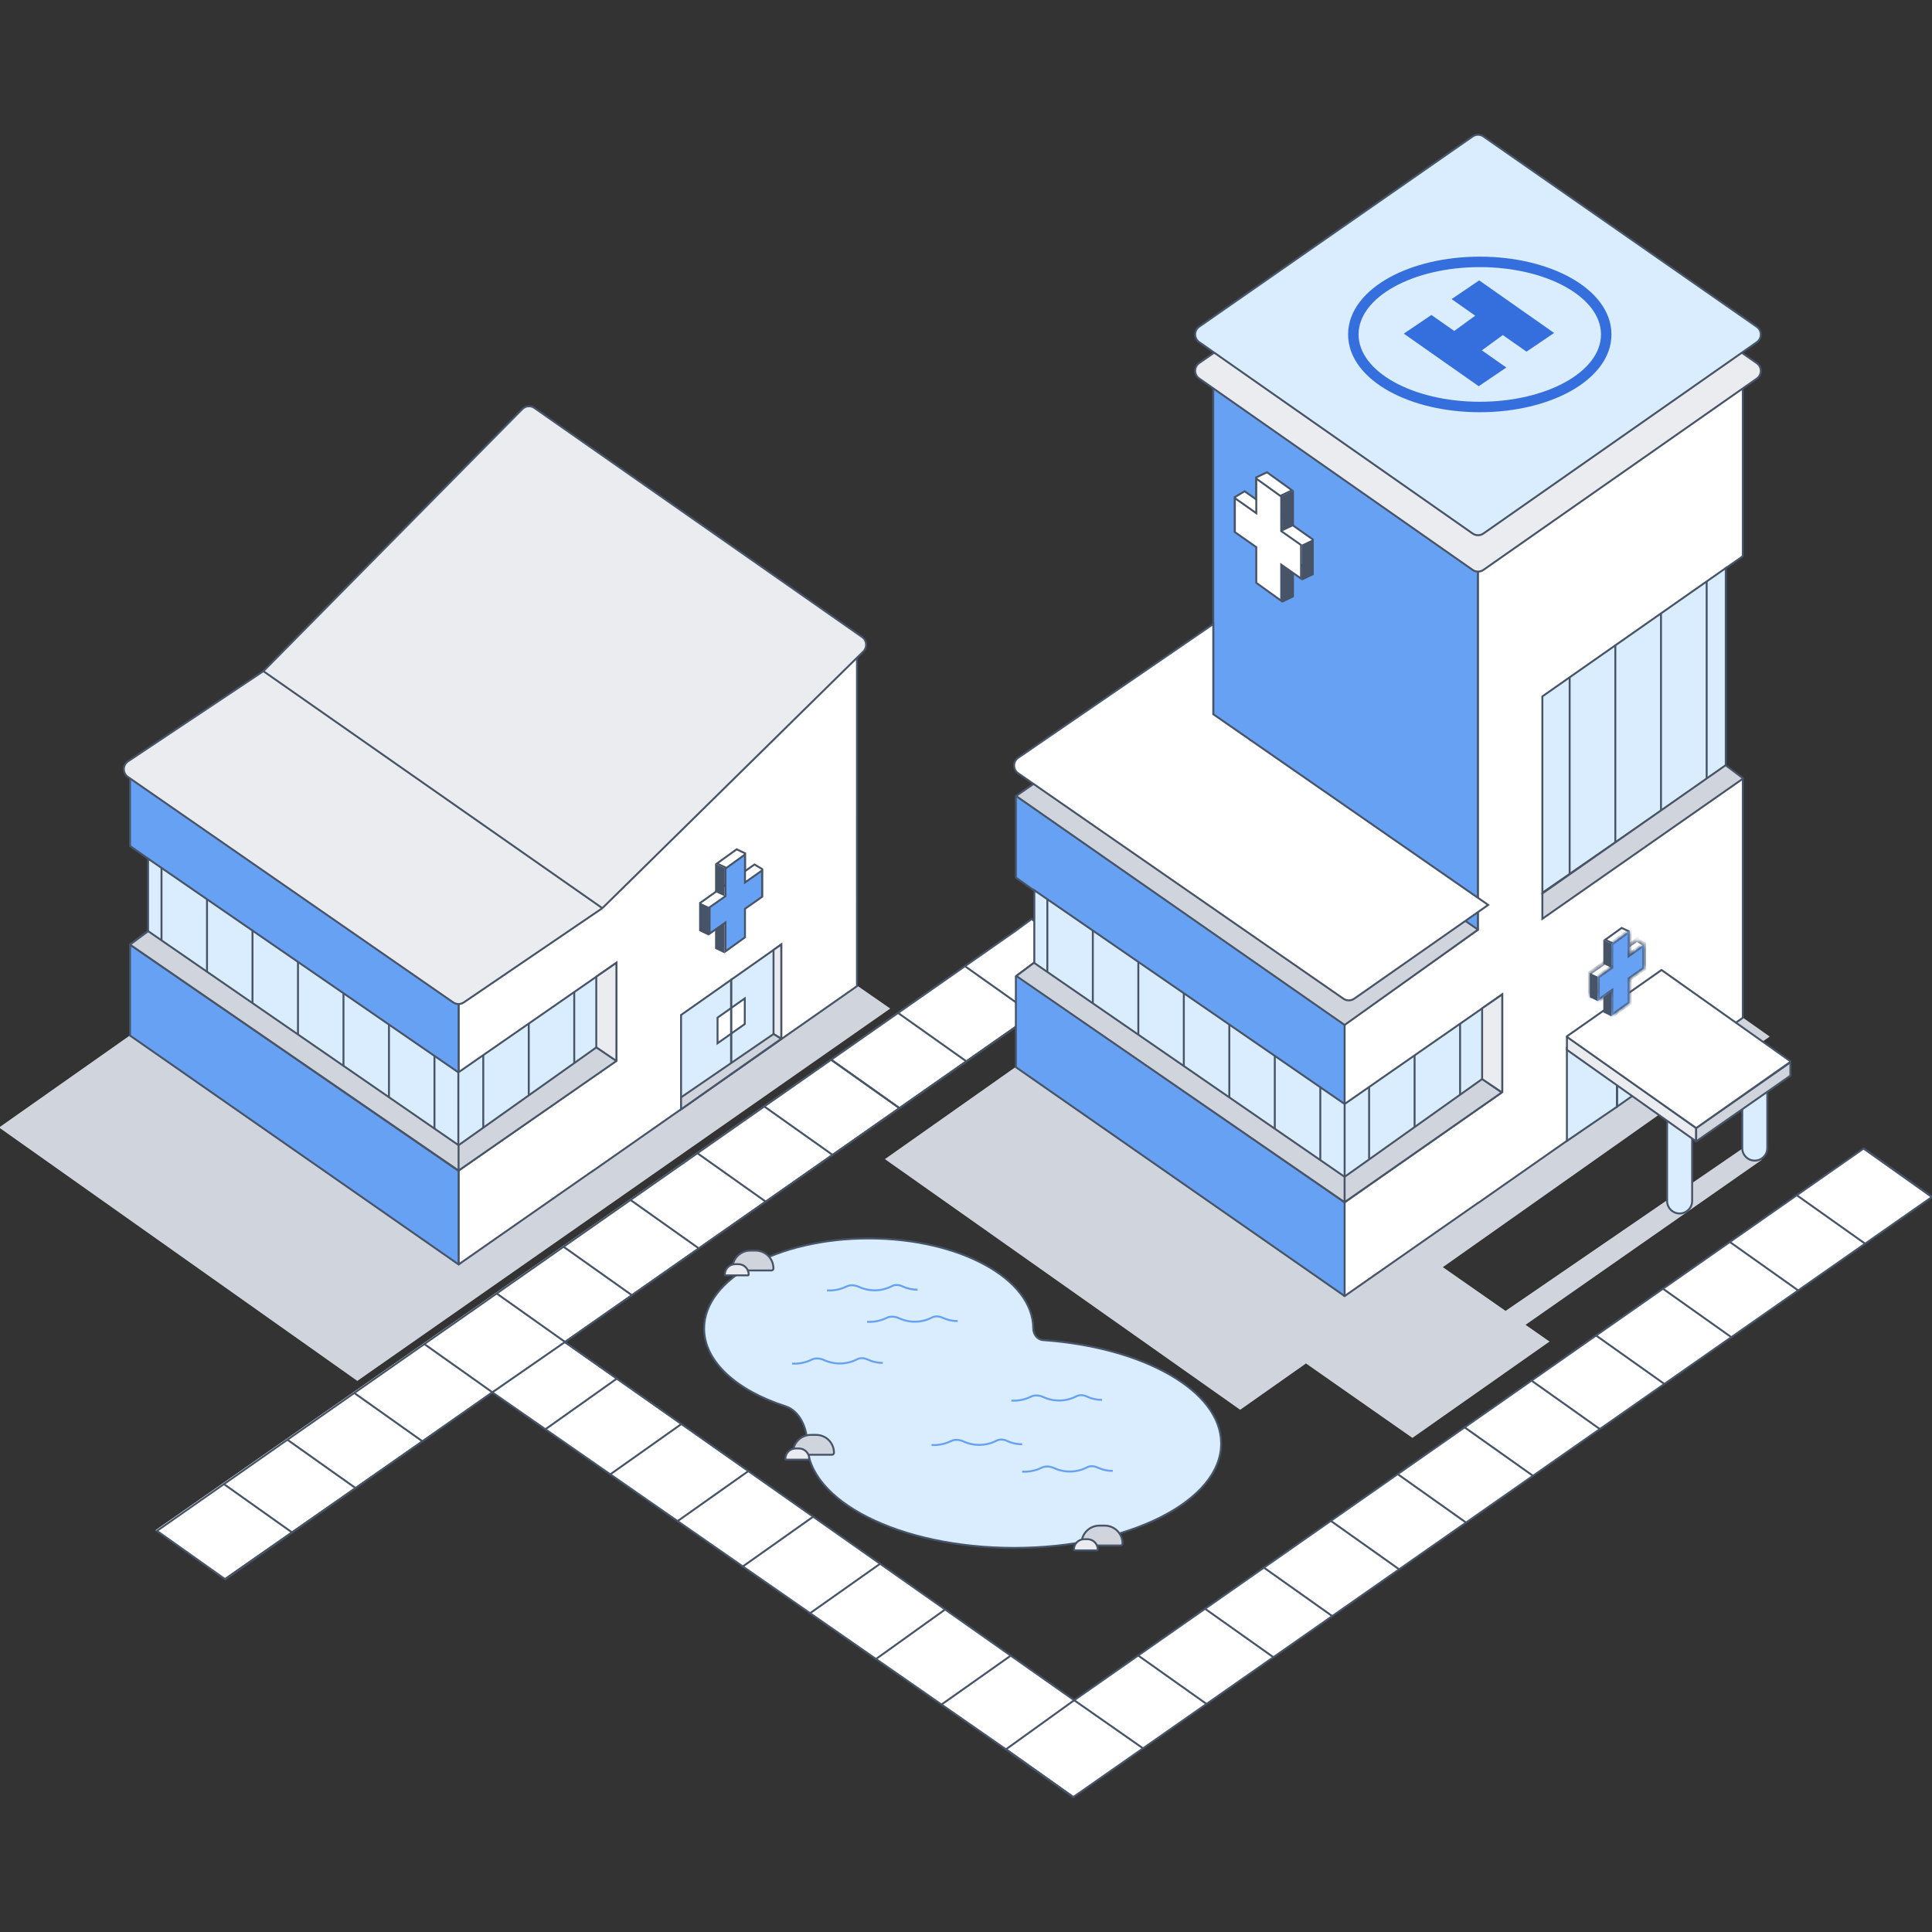 <svg width="400" height="400" viewBox="0 0 400 400" fill="none" xmlns="http://www.w3.org/2000/svg">
<rect x="0" y="0" width="400" height="400" fill="#333333" stroke="none"/>
<g clip-path="url(#clip0_2944_10902)">
<path d="M199.645 199.931L213.8 209.966" stroke="#475467" stroke-width="0.4" stroke-miterlimit="10"/>
<path d="M213.5 190.332L227.535 200.284L116.632 277.87L222.394 352.011L385.845 237.776L400 247.812L222.21 372.067L208.056 362.032L101.81 288.215L46.322 326.87L32.167 316.834L213.5 190.332Z" fill="white"/>
<path d="M-0.196 233.437L109.023 156.579L184.313 208.809L73.978 285.902L-0.196 233.437Z" fill="#D0D5DD"/>
<path d="M122.607 185.968L177.43 133.182L177.429 204.173L122.607 242.529V242.502L94.948 261.793V205.583L122.607 186.292V185.968Z" fill="white"/>
<path d="M177.43 133.182L177.63 133.182L177.63 132.712L177.291 133.038L177.43 133.182ZM122.607 185.968L122.468 185.824L122.407 185.883V185.968H122.607ZM177.429 204.173L177.544 204.336L177.629 204.277L177.629 204.173L177.429 204.173ZM122.607 242.529H122.407V242.913L122.722 242.693L122.607 242.529ZM122.607 242.502H122.807V242.118L122.493 242.338L122.607 242.502ZM94.948 261.793H94.748L95.062 261.957L94.948 261.793ZM94.948 205.583L94.833 205.419L94.748 205.479V205.583H94.948ZM122.607 186.292L122.722 186.456L122.807 186.396V186.292H122.607ZM177.291 133.038L122.468 185.824L122.746 186.112L177.568 133.326L177.291 133.038ZM177.629 204.173L177.63 133.182L177.23 133.182L177.229 204.173L177.629 204.173ZM122.722 242.693L177.544 204.336L177.315 204.009L122.493 242.365L122.722 242.693ZM122.407 242.502V242.529H122.807V242.502H122.407ZM95.062 261.957L122.722 242.666L122.493 242.338L94.833 261.629L95.062 261.957ZM94.748 205.583V261.793H95.147V205.583H94.748ZM122.493 186.128L94.833 205.419L95.062 205.747L122.722 186.456L122.493 186.128ZM122.407 185.968V186.292H122.807V185.968H122.407Z" fill="#475467"/>
<path d="M26.921 158.178L94.947 205.569V261.631L95.086 261.686L94.947 261.792L26.921 214.401V195.599L30.803 192.7V177.89L26.921 175.146V158.178Z" fill="#67A1F3"/>
<path d="M26.921 158.178L27.036 158.014L26.721 157.795V158.178H26.921ZM94.947 205.569H95.147V205.465L95.062 205.405L94.947 205.569ZM94.947 261.792L94.833 261.957L94.953 262.04L95.069 261.951L94.947 261.792ZM26.921 214.401H26.721V214.506L26.807 214.566L26.921 214.401ZM26.921 175.146H26.721V175.249L26.806 175.309L26.921 175.146ZM30.803 177.89H31.003V177.787L30.919 177.727L30.803 177.89ZM26.921 195.599L26.802 195.439L26.721 195.599H26.921ZM30.803 192.7L30.923 192.861L31.003 192.801V192.7H30.803ZM94.947 261.631H94.747V261.767L94.874 261.817L94.947 261.631ZM95.086 261.686L95.208 261.845L95.489 261.631L95.16 261.5L95.086 261.686ZM26.807 158.343L94.833 205.734L95.062 205.405L27.036 158.014L26.807 158.343ZM95.062 261.628L27.036 214.237L26.807 214.566L94.833 261.957L95.062 261.628ZM27.121 175.146V158.178H26.721V175.146H27.121ZM30.919 177.727L27.037 174.982L26.806 175.309L30.688 178.053L30.919 177.727ZM27.121 214.401V195.599H26.721V214.401H27.121ZM27.041 195.76L30.923 192.861L30.684 192.54L26.802 195.439L27.041 195.76ZM31.003 192.7V177.89H30.604V192.7H31.003ZM94.747 205.569V261.631H95.147V205.569H94.747ZM94.874 261.817L95.013 261.872L95.16 261.5L95.021 261.445L94.874 261.817ZM94.965 261.527L94.826 261.633L95.069 261.951L95.208 261.845L94.965 261.527Z" fill="#475467"/>
<path d="M124.71 188.026L96.05 207.521C95.381 207.989 94.491 207.991 93.82 207.526L26.473 160.852C25.35 160.074 25.354 158.412 26.481 157.639L54.532 138.956L108.139 84.69C108.807 84.013 109.866 83.917 110.645 84.462L178.497 131.893C179.497 132.592 179.617 134.028 178.747 134.884L124.71 188.026Z" fill="#EAECF0"/>
<path d="M124.71 188.026L96.05 207.521C95.381 207.989 94.491 207.991 93.82 207.526L26.473 160.852C25.35 160.074 25.354 158.412 26.481 157.639L54.532 138.956M124.71 188.026L54.532 138.956M124.71 188.026L178.747 134.884C179.617 134.028 179.497 132.592 178.497 131.893L110.645 84.462C109.866 83.917 108.807 84.013 108.139 84.69L54.532 138.956" stroke="#475467" stroke-width="0.4" stroke-miterlimit="10"/>
<path d="M94.899 242.388V222.025L127.618 199.338V219.561L94.899 242.388Z" fill="#D9EDFF"/>
<path d="M94.899 242.388V222.025L30.654 177.777V192.776L26.924 195.551V195.68L27.006 195.628L94.899 242.388Z" fill="#D9EDFF"/>
<path d="M94.899 222.025V242.388M94.899 222.025L127.618 199.338V219.561L94.899 242.388M94.899 222.025L30.654 177.777V192.776L26.924 195.551V195.68L27.006 195.628L94.899 242.388" stroke="#475467" stroke-width="0.4" stroke-miterlimit="10"/>
<path d="M61.694 214.163V199.093M71.113 220.667V205.612M118.891 220.076V205.38M80.531 227.132V212.131M109.473 226.771V211.946M89.951 233.651V218.65M100.054 233.485V218.457M42.858 201.179V186.081M52.276 207.667V192.437M33.439 194.675V179.66" stroke="#475467" stroke-width="0.4" stroke-miterlimit="10"/>
<path d="M123.455 202.218L127.619 199.341V219.785L123.455 216.862V202.218Z" fill="#EAECF0"/>
<path d="M123.455 202.218L123.342 202.053L123.255 202.113V202.218H123.455ZM127.619 199.341H127.819V198.959L127.505 199.176L127.619 199.341ZM127.619 219.785L127.504 219.949L127.819 219.785H127.619ZM123.455 216.862H123.255V216.966L123.34 217.025L123.455 216.862ZM123.569 202.382L127.733 199.505L127.505 199.176L123.342 202.053L123.569 202.382ZM127.419 199.341V219.785H127.819V199.341H127.419ZM127.734 219.621L123.57 216.698L123.34 217.025L127.504 219.949L127.734 219.621ZM123.655 216.862V202.218H123.255V216.862H123.655Z" fill="#475467"/>
<path d="M152.518 175.84L148.444 178.77L150.085 179.55L150.2 179.605V179.731V183.097L154.244 180.483V176.661L152.518 175.84Z" fill="white" stroke="#475467" stroke-width="0.4" stroke-miterlimit="10"/>
<path d="M150.008 189.791L148.05 188.861V196.441L150.008 197.371V189.791Z" fill="#475467"/>
<path d="M157.787 185.402L156.369 184.544L156.009 183.757V184.58L144.97 192.377V186.925L154.274 180.354L154.41 180.258L154.406 180.25L155.926 179.187L155.927 179.186L156.009 179.128V179.129L156.221 178.98L157.787 179.927V185.402Z" fill="white" stroke="#475467" stroke-width="0.4" stroke-miterlimit="10"/>
<path d="M150.198 179.828L154.242 176.919V182.319V182.704L154.557 182.483L157.785 180.217V185.67L154.327 188.097L154.242 188.157V188.261V194.063L150.198 196.972V191.38V190.996L149.883 191.217L146.915 193.3V187.847L150.113 185.602L150.198 185.543V185.439V179.828Z" fill="#67A1F3" stroke="#475467" stroke-width="0.4" stroke-miterlimit="10"/>
<path d="M146.517 193.375L144.971 192.637V187.139L146.517 187.876V193.375ZM149.808 185.248L148.25 184.509V179.121L149.808 179.861V185.248Z" fill="#475467" stroke="#475467" stroke-width="0.4" stroke-miterlimit="10"/>
<path d="M141.007 210.14L151.379 202.845V222.369L141.007 229.664V210.14Z" fill="#D9EDFF"/>
<path d="M151.379 202.843L161.751 195.548V215.072L151.379 222.367V202.843Z" fill="#D9EDFF"/>
<path d="M141.007 210.14L151.379 202.845V222.369L141.007 229.664V210.14Z" stroke="#475467" stroke-width="0.4" stroke-miterlimit="10"/>
<path d="M151.379 202.843L161.751 195.548V215.072L151.379 222.367V202.843Z" stroke="#475467" stroke-width="0.4" stroke-miterlimit="10"/>
<path d="M148.56 210.69L151.379 208.707V214.014L148.56 215.997V210.69Z" fill="white"/>
<path d="M151.379 208.693L154.199 206.71V212.017L151.379 214V208.693Z" fill="white"/>
<path d="M148.56 210.69L151.379 208.707V214.014L148.56 215.997V210.69Z" stroke="#475467" stroke-width="0.4" stroke-miterlimit="10"/>
<path d="M151.379 208.693L154.199 206.71V212.017L151.379 214V208.693Z" stroke="#475467" stroke-width="0.4" stroke-miterlimit="10"/>
<path d="M160.15 196.674L161.751 195.548V215.072L160.15 214.084V196.674Z" fill="#EAECF0"/>
<path d="M161.751 195.548H161.951V195.163L161.636 195.384L161.751 195.548ZM161.751 215.072L161.646 215.242L161.951 215.072H161.751ZM160.15 214.084H159.95V214.196L160.045 214.254L160.15 214.084ZM160.15 196.674L160.035 196.511L159.95 196.571V196.674H160.15ZM161.551 195.548V215.072H161.951V195.548H161.551ZM161.856 214.901L160.255 213.914L160.045 214.254L161.646 215.242L161.856 214.901ZM160.265 196.838L161.866 195.712L161.636 195.384L160.035 196.511L160.265 196.838ZM160.35 214.084V196.674H159.95V214.084H160.35Z" fill="#475467"/>
<path d="M141.008 227.193L141.008 229.671L161.752 215.071L160.15 214.084L141.008 227.193Z" fill="#D0D5DD" stroke="#475467" stroke-width="0.4" stroke-miterlimit="10"/>
<path d="M94.943 237.105V242.355L26.924 195.573L30.68 192.788L94.943 237.105Z" fill="#D0D5DD"/>
<path d="M94.943 237.105V242.355L127.619 219.665L123.456 216.858L94.943 237.105Z" fill="#D0D5DD"/>
<path d="M94.943 242.355L94.829 242.52L94.943 242.599L95.057 242.52L94.943 242.355ZM26.924 195.573L26.805 195.412L26.811 195.737L26.924 195.573ZM30.68 192.788L30.793 192.623L30.675 192.542L30.56 192.627L30.68 192.788ZM127.619 219.665L127.733 219.829L127.731 219.499L127.619 219.665ZM123.456 216.858L123.568 216.692L123.453 216.615L123.34 216.695L123.456 216.858ZM95.143 242.355V237.105H94.743V242.355H95.143ZM26.811 195.737L94.829 242.52L95.056 242.191L27.037 195.408L26.811 195.737ZM30.56 192.627L26.805 195.412L27.043 195.733L30.799 192.948L30.56 192.627ZM95.056 236.941L30.793 192.623L30.566 192.952L94.829 237.27L95.056 236.941ZM127.505 219.501L94.829 242.191L95.057 242.52L127.733 219.829L127.505 219.501ZM123.344 217.024L127.507 219.831L127.731 219.499L123.568 216.692L123.344 217.024ZM95.058 237.268L123.572 217.021L123.34 216.695L94.827 236.942L95.058 237.268Z" fill="#475467"/>
<path d="M186.007 209.766L200.162 219.801M199.915 200.132L214.07 210.167" stroke="#475467" stroke-width="0.4" stroke-miterlimit="10"/>
<path d="M210.284 192.698L213.568 190.29L227.676 200.45L224.439 202.734L116.948 277.858L222.394 352.012L385.845 237.777L400 247.813L222.211 372.068L208.056 362.033L101.923 288.27L46.65 326.989L32.495 316.954L210.284 192.698Z" stroke="#475467" stroke-width="0.4" stroke-miterlimit="10"/>
<path d="M292.842 162.709L183.207 239.983L256.763 291.882L270.39 282.292L292.426 297.703L320.817 277.755L315.847 274.289L364.801 240.108L360.778 237.777L311.712 271.406L298.728 262.351L366.397 214.608L292.842 162.709Z" fill="#D0D5DD"/>
<path d="M251.188 76.442L306.01 114.798V192.797L251.188 154.441V76.442Z" fill="#67A1F3" stroke="#475467" stroke-width="0.4" stroke-miterlimit="10"/>
<path d="M306.01 114.811L360.832 76.455V115.157L357.228 117.674V158.859L360.832 161.176V210.718L306.01 249.075V249.047L278.384 268.339L278.141 268.154L278.35 268.131V212.129L306.01 192.468V114.811Z" fill="white"/>
<path d="M360.832 76.455H361.032L360.718 76.291L360.832 76.455ZM306.01 114.811L305.895 114.647L305.81 114.811H306.01ZM360.832 115.157L360.947 115.321L361.032 115.261V115.157H360.832ZM357.228 117.674L357.114 117.51L357.028 117.57V117.674H357.228ZM357.228 158.859H357.028L357.12 159.027L357.228 158.859ZM360.832 161.176H361.032L360.941 161.008L360.832 161.176ZM360.832 210.718L360.947 210.882L361.032 210.823V210.718H360.832ZM306.01 249.075H305.81L306.125 249.238L306.01 249.075ZM306.01 249.047H306.21L305.896 248.883L306.01 249.047ZM278.384 268.339L278.264 268.498L278.38 268.586L278.499 268.503L278.384 268.339ZM278.35 212.129L278.235 211.966L278.15 212.129H278.35ZM306.01 192.468L306.126 192.631L306.21 192.572V192.468H306.01ZM278.35 268.131L278.372 268.33L278.55 268.131H278.35ZM278.141 268.154L278.119 267.955L278.02 268.314L278.141 268.154ZM360.718 76.291L305.895 114.647L306.125 114.975L360.947 76.619L360.718 76.291ZM361.032 115.157V76.455H360.632V115.157H361.032ZM357.343 117.838L360.947 115.321L360.718 114.993L357.114 117.51L357.343 117.838ZM357.428 158.859V117.674H357.028V158.859H357.428ZM360.941 161.008L357.337 158.69L357.12 159.027L360.724 161.344L360.941 161.008ZM361.032 210.718V161.176H360.632V210.718H361.032ZM306.125 249.238L360.947 210.882L360.718 210.554L305.895 248.911L306.125 249.238ZM305.81 249.047V249.075H306.21V249.047H305.81ZM278.499 268.503L306.125 249.211L305.896 248.883L278.27 268.175L278.499 268.503ZM305.894 192.305L278.235 211.966L278.466 212.292L306.126 192.631L305.894 192.305ZM305.81 114.811V192.468H306.21V114.811H305.81ZM278.15 212.129V268.131H278.55V212.129H278.15ZM278.329 267.933L278.119 267.955L278.163 268.353L278.372 268.33L278.329 267.933ZM278.02 268.314L278.264 268.498L278.505 268.179L278.262 267.995L278.02 268.314Z" fill="#475467"/>
<path d="M304.895 35.781C305.565 35.315 306.454 35.315 307.124 35.782L363.723 75.188C364.836 75.963 364.838 77.61 363.727 78.388L307.128 117.991C306.457 118.461 305.563 118.461 304.891 117.99L248.273 78.365C247.161 77.587 247.164 75.94 248.278 75.165L304.895 35.781Z" fill="#EAECF0" stroke="#475467" stroke-width="0.4" stroke-miterlimit="10"/>
<path d="M324.41 216.908L334.782 209.613V229.137L324.41 236.212V216.908Z" fill="#D9EDFF"/>
<path d="M334.782 209.611L345.155 202.316V221.84L334.782 229.135V209.611Z" fill="#D9EDFF"/>
<path d="M324.41 216.908L334.782 209.613V229.137L324.41 236.212V216.908Z" stroke="#475467" stroke-width="0.4" stroke-miterlimit="10"/>
<path d="M334.782 209.611L345.155 202.316V221.84L334.782 229.135V209.611Z" stroke="#475467" stroke-width="0.4" stroke-miterlimit="10"/>
<path d="M304.895 28.249C305.565 27.783 306.454 27.783 307.124 28.249L363.723 67.656C364.836 68.431 364.838 70.078 363.727 70.856L307.128 110.458C306.457 110.928 305.563 110.928 304.891 110.458L248.273 70.833C247.161 70.055 247.164 68.407 248.278 67.632L304.895 28.249Z" fill="#D9EDFF" stroke="#475467" stroke-width="0.4" stroke-miterlimit="10"/>
<path d="M262.314 97.782L267.504 101.515L265.374 102.529L265.259 102.583V102.709V107.013L260.099 103.678V98.836L262.314 97.782Z" fill="white" stroke="#475467" stroke-width="0.4" stroke-miterlimit="10"/>
<path d="M265.449 115.296L267.899 114.133V123.617L265.449 124.781V115.296Z" fill="#475467"/>
<path d="M271.803 111.685V118.63L257.89 108.803V107.977L257.529 108.767L255.665 109.894V102.926L257.677 101.71L257.89 101.859V101.858L258.064 101.981L258.064 101.981L258.065 101.981L260.009 103.342L260.004 103.351L260.14 103.447L271.803 111.685Z" fill="white" stroke="#475467" stroke-width="0.4" stroke-miterlimit="10"/>
<path d="M269.368 119.783L265.576 117.122L265.261 116.901V117.285V124.38L260.1 120.668V113.382V113.278L260.015 113.219L255.667 110.166V103.136L259.785 106.026L260.1 106.247V105.863V99.093L265.261 102.805V109.851V109.955L265.346 110.015L269.368 112.838V119.783Z" fill="white" stroke="#475467" stroke-width="0.4" stroke-miterlimit="10"/>
<path d="M269.766 119.86V112.869L271.801 111.898V118.89L269.766 119.86ZM265.649 109.692V102.84L267.699 101.867V108.719L265.649 109.692Z" fill="#475467" stroke="#475467" stroke-width="0.4" stroke-miterlimit="10"/>
<path d="M306.251 58.051L300.534 61.923L305.427 65.358L301.083 68.522L296.359 65.207L290.642 69.078L306.151 79.963L311.868 76.092L306.801 72.535L311.145 69.37L316.043 72.808L321.76 68.936L306.251 58.051Z" fill="#356FDE"/>
<path fill-rule="evenodd" clip-rule="evenodd" d="M306.372 85.345C313.599 85.345 320.249 83.722 325.169 80.99C330.015 78.298 333.633 74.234 333.633 69.241C333.633 64.249 330.015 60.185 325.169 57.493C320.249 54.76 313.599 53.138 306.372 53.138C299.145 53.138 292.496 54.76 287.576 57.493C282.73 60.185 279.112 64.249 279.112 69.241C279.112 74.234 282.73 78.298 287.576 80.99C292.496 83.722 299.145 85.345 306.372 85.345ZM331.468 69.241C331.468 76.94 320.233 83.18 306.372 83.18C292.512 83.18 281.277 76.94 281.277 69.241C281.277 61.543 292.512 55.303 306.372 55.303C320.233 55.303 331.468 61.543 331.468 69.241Z" fill="#356FDE"/>
<path d="M319.332 184.837V144.178L357.304 117.611V158.596L319.332 184.837Z" fill="#D9EDFF" stroke="#475467" stroke-width="0.4" stroke-miterlimit="10"/>
<path d="M319.332 190.225V184.975L357.275 158.428L360.919 161.17L319.332 190.225Z" fill="#D0D5DD"/>
<path d="M319.332 184.975H319.132V184.871L319.217 184.811L319.332 184.975ZM319.332 190.225L319.446 190.389L319.132 190.609V190.225H319.332ZM360.919 161.17L361.039 161.01L361.033 161.334L360.919 161.17ZM357.275 158.428L357.161 158.264L357.28 158.181L357.396 158.268L357.275 158.428ZM319.532 184.975V190.225H319.132V184.975H319.532ZM319.217 190.061L360.804 161.006L361.033 161.334L319.446 190.389L319.217 190.061ZM357.39 158.592L319.447 185.139L319.217 184.811L357.161 158.264L357.39 158.592ZM357.396 158.268L361.039 161.01L360.798 161.329L357.155 158.588L357.396 158.268Z" fill="#475467"/>
<path d="M324.98 180.988V140.225M343.891 167.745V127.043M334.436 174.37V133.641M353.347 161.17V120.413" stroke="#475467" stroke-width="0.4" stroke-miterlimit="10"/>
<path d="M345.155 231.715L350.341 228.067V248.645C350.341 250.078 349.18 251.239 347.748 251.239C346.315 251.239 345.155 250.078 345.155 248.645V231.715Z" fill="#D9EDFF"/>
<path d="M360.713 220.77L365.899 217.123V237.701C365.899 239.133 364.738 240.294 363.306 240.294C361.874 240.294 360.713 239.133 360.713 237.701V220.77Z" fill="#D9EDFF"/>
<path d="M345.155 231.715L350.341 228.067V248.645C350.341 250.078 349.18 251.239 347.748 251.239C346.315 251.239 345.155 250.078 345.155 248.645V231.715Z" stroke="#475467" stroke-width="0.4" stroke-miterlimit="10"/>
<path d="M360.713 220.77L365.899 217.123V237.701C365.899 239.133 364.738 240.294 363.306 240.294C361.874 240.294 360.713 239.133 360.713 237.701V220.77Z" stroke="#475467" stroke-width="0.4" stroke-miterlimit="10"/>
<path d="M324.417 214.593L351.174 233.548V236.313L324.417 217.358V214.593Z" fill="#EAECF0" stroke="#475467" stroke-width="0.4" stroke-miterlimit="10" stroke-linejoin="bevel"/>
<path d="M370.68 219.946L351.174 233.548V236.122H350.923L351.174 236.313L370.68 222.711V219.946Z" fill="#D0D5DD"/>
<path d="M370.68 219.946H370.88L370.565 219.782L370.68 219.946ZM351.174 233.548L351.06 233.384L350.974 233.548H351.174ZM351.174 236.313L351.053 236.472L351.169 236.56L351.289 236.477L351.174 236.313ZM370.68 222.711L370.794 222.875L370.88 222.815V222.711H370.68ZM351.174 236.122V236.322L351.374 236.122H351.174ZM350.923 236.122V235.922L350.802 236.281L350.923 236.122ZM370.565 219.782L351.06 233.384L351.289 233.712L370.794 220.11L370.565 219.782ZM351.289 236.477L370.794 222.875L370.565 222.547L351.06 236.149L351.289 236.477ZM370.88 222.711V219.946H370.48V222.711H370.88ZM350.974 233.548V236.122H351.374V233.548H350.974ZM351.174 235.922H350.923V236.322H351.174V235.922ZM350.802 236.281L351.053 236.472L351.295 236.154L351.044 235.963L350.802 236.281Z" fill="#475467"/>
<path d="M370.767 219.783L351.173 233.548L324.33 214.615L344.004 200.826L370.767 219.783Z" fill="white" stroke="#475467" stroke-width="0.4" stroke-miterlimit="10" stroke-linejoin="bevel"/>
<path d="M210.324 164.828L210.411 164.769L278.394 212.116V268.339L210.324 220.948V202.146L214.207 199.247V184.436L210.324 181.692V164.828Z" fill="#67A1F3"/>
<path d="M210.324 164.828L210.213 164.662L210.124 164.721V164.828H210.324ZM278.394 212.116H278.594V212.011L278.508 211.952L278.394 212.116ZM278.394 268.339L278.279 268.503L278.594 268.339H278.394ZM210.324 220.948H210.124V221.052L210.21 221.112L210.324 220.948ZM210.324 181.692H210.124V181.796L210.209 181.855L210.324 181.692ZM214.207 184.436H214.407V184.333L214.322 184.273L214.207 184.436ZM210.324 202.146L210.205 201.985L210.124 202.045V202.146H210.324ZM214.207 199.247L214.326 199.407L214.407 199.347V199.247H214.207ZM210.411 164.769L210.526 164.605L210.413 164.527L210.299 164.603L210.411 164.769ZM278.194 212.116V268.339H278.594V212.116H278.194ZM278.508 268.175L210.439 220.784L210.21 221.112L278.279 268.503L278.508 268.175ZM210.524 181.692V164.828H210.124V181.692H210.524ZM214.322 184.273L210.44 181.529L210.209 181.855L214.091 184.6L214.322 184.273ZM210.524 220.948V202.146H210.124V220.948H210.524ZM210.444 202.306L214.326 199.407L214.087 199.086L210.205 201.985L210.444 202.306ZM214.407 199.247V184.436H214.007V199.247H214.407ZM210.436 164.993L210.523 164.935L210.299 164.603L210.213 164.662L210.436 164.993ZM210.297 164.933L278.279 212.28L278.508 211.952L210.526 164.605L210.297 164.933Z" fill="#475467"/>
<path d="M251.163 136.622L251.163 154.585L306.006 192.472L278.392 212.204L210.37 164.797L251.163 136.622Z" fill="#D0D5DD"/>
<path d="M306.006 192.472L306.122 192.635L306.119 192.308L306.006 192.472ZM278.392 212.204L278.277 212.368L278.393 212.449L278.508 212.366L278.392 212.204ZM210.37 164.797L210.257 164.632L210.256 164.961L210.37 164.797ZM251.163 154.585L250.963 154.585L250.963 154.69L251.049 154.75L251.163 154.585ZM251.163 136.622L251.363 136.622L251.363 136.241L251.05 136.458L251.163 136.622ZM305.889 192.31L278.276 212.041L278.508 212.366L306.122 192.635L305.889 192.31ZM278.506 212.04L210.485 164.633L210.256 164.961L278.277 212.368L278.506 212.04ZM251.049 154.75L305.892 192.637L306.119 192.308L251.277 154.421L251.049 154.75ZM250.963 136.622L250.963 154.585L251.363 154.585L251.363 136.622L250.963 136.622ZM210.484 164.961L251.277 136.787L251.05 136.458L210.257 164.632L210.484 164.961Z" fill="#475467"/>
<path d="M251.194 129.2L251.194 147.871L308.114 187.357L280.376 206.767C279.707 207.235 278.817 207.237 278.145 206.772L210.799 160.098C209.675 159.32 209.68 157.658 210.807 156.885L251.194 129.2Z" fill="white" stroke="#475467" stroke-width="0.4" stroke-miterlimit="10"/>
<path d="M278.392 248.934V228.572L311.021 205.884V226.107L278.392 248.934Z" fill="#D9EDFF"/>
<path d="M278.392 248.934V228.572L214.148 184.323V199.322L210.551 202.032L278.392 248.934Z" fill="#D9EDFF"/>
<path d="M278.392 228.572V248.934M278.392 228.572L311.021 205.884V226.107L278.392 248.934M278.392 228.572L214.148 184.323V199.322L210.551 202.032L278.392 248.934" stroke="#475467" stroke-width="0.4" stroke-miterlimit="10"/>
<path d="M278.385 243.652V248.902L210.423 202.062L214.082 199.334L278.385 243.652Z" fill="#D0D5DD"/>
<path d="M278.385 243.652V248.902L310.929 226.177L306.881 223.389L278.385 243.652Z" fill="#D0D5DD"/>
<path d="M278.385 248.902L278.271 249.066L278.385 249.145L278.499 249.066L278.385 248.902ZM210.423 202.062L210.303 201.901L210.309 202.226L210.423 202.062ZM214.082 199.334L214.196 199.17L214.078 199.088L213.963 199.174L214.082 199.334ZM310.929 226.177L311.044 226.341L311.043 226.012L310.929 226.177ZM306.881 223.389L306.995 223.224L306.88 223.145L306.765 223.226L306.881 223.389ZM278.585 248.902V243.652H278.185V248.902H278.585ZM210.309 202.226L278.271 249.066L278.498 248.737L210.536 201.897L210.309 202.226ZM213.963 199.174L210.303 201.901L210.542 202.222L214.202 199.495L213.963 199.174ZM278.498 243.487L214.196 199.17L213.969 199.499L278.271 243.816L278.498 243.487ZM310.815 226.013L278.27 248.738L278.499 249.066L311.044 226.341L310.815 226.013ZM306.768 223.554L310.816 226.342L311.043 226.012L306.995 223.224L306.768 223.554ZM278.501 243.815L306.997 223.552L306.765 223.226L278.269 243.489L278.501 243.815Z" fill="#475467"/>
<path d="M245.097 220.72V205.721M254.516 227.197V212.158M302.294 226.704V211.926M263.934 233.701V218.677M292.876 233.416V218.492M273.354 240.187V225.197M283.457 239.915V225.003M226.26 207.648L226.26 192.734M235.679 214.207V199.258M216.842 201.223L216.842 186.256" stroke="#475467" stroke-width="0.4" stroke-miterlimit="10"/>
<path d="M306.858 208.764L311.022 205.887L311.022 226.208L306.858 223.408V208.764Z" fill="#EAECF0"/>
<path d="M306.858 208.764L306.745 208.6L306.658 208.659V208.764H306.858ZM311.022 205.887L311.222 205.887L311.222 205.506L310.908 205.722L311.022 205.887ZM311.022 226.208L310.91 226.374L311.222 226.208L311.022 226.208ZM306.858 223.408H306.658V223.514L306.747 223.574L306.858 223.408ZM306.972 208.929L311.136 206.051L310.908 205.722L306.745 208.6L306.972 208.929ZM310.822 205.887L310.822 226.208L311.222 226.208L311.222 205.887L310.822 205.887ZM311.133 226.042L306.97 223.242L306.747 223.574L310.91 226.374L311.133 226.042ZM307.058 223.408V208.764H306.658V223.408H307.058Z" fill="#475467"/>
<path d="M335.753 192.117L332.341 194.571L333.692 195.214L333.807 195.269V195.395V198.205L337.19 196.019V192.8L335.753 192.117Z" fill="white" stroke="#475467" stroke-width="0.4" stroke-miterlimit="10"/>
<path d="M333.613 203.958L331.947 203.167V209.619L333.613 210.411V203.958Z" fill="#475467"/>
<mask id="path-65-inside-1_2944_10902" fill="white">
<path fill-rule="evenodd" clip-rule="evenodd" d="M338.548 194.797L338.892 194.553V194.555L338.896 194.553L340.406 195.466V200.524L338.896 199.611L338.892 199.604V199.611L329.155 206.489V201.431L337.147 195.786L337.144 195.779L338.548 194.797Z"/>
</mask>
<path fill-rule="evenodd" clip-rule="evenodd" d="M338.548 194.797L338.892 194.553V194.555L338.896 194.553L340.406 195.466V200.524L338.896 199.611L338.892 199.604V199.611L329.155 206.489V201.431L337.147 195.786L337.144 195.779L338.548 194.797Z" fill="white"/>
<path d="M338.892 194.553L338.662 194.226L339.292 193.781V194.553H338.892ZM338.548 194.797L338.778 195.123L338.777 195.124L338.548 194.797ZM338.892 194.555L339.122 194.883L338.492 195.323V194.555H338.892ZM338.896 194.553L338.666 194.225L338.88 194.076L339.103 194.211L338.896 194.553ZM340.406 195.466L340.613 195.124L340.806 195.24V195.466H340.406ZM340.406 200.524H340.806V201.233L340.199 200.866L340.406 200.524ZM338.896 199.611L338.689 199.953L338.583 199.889L338.532 199.777L338.896 199.611ZM338.892 199.604H338.492V197.767L339.256 199.437L338.892 199.604ZM338.892 199.611H339.292V199.818L339.123 199.938L338.892 199.611ZM329.155 206.489L329.385 206.815L328.755 207.261V206.489H329.155ZM329.155 201.431H328.755V201.224L328.924 201.104L329.155 201.431ZM337.147 195.786L337.511 195.619L337.649 195.921L337.378 196.112L337.147 195.786ZM337.144 195.779L336.78 195.945L336.642 195.642L336.915 195.451L337.144 195.779ZM339.123 194.88L338.778 195.123L338.317 194.47L338.662 194.226L339.123 194.88ZM338.492 194.555V194.553H339.292V194.555H338.492ZM338.663 194.228L338.666 194.225L339.125 194.881L339.122 194.883L338.663 194.228ZM339.103 194.211L340.613 195.124L340.199 195.808L338.689 194.895L339.103 194.211ZM340.806 195.466V200.524H340.006V195.466H340.806ZM340.199 200.866L338.689 199.953L339.103 199.269L340.613 200.182L340.199 200.866ZM338.532 199.777L338.529 199.77L339.256 199.437L339.259 199.445L338.532 199.777ZM338.492 199.611V199.604H339.292V199.611H338.492ZM328.924 206.162L338.662 199.284L339.123 199.938L329.385 206.815L328.924 206.162ZM329.555 201.431V206.489H328.755V201.431H329.555ZM337.378 196.112L329.385 201.758L328.924 201.104L336.916 195.459L337.378 196.112ZM336.783 195.952L336.78 195.945L337.508 195.612L337.511 195.619L336.783 195.952ZM336.915 195.451L338.318 194.469L338.777 195.124L337.373 196.106L336.915 195.451Z" fill="#475467" mask="url(#path-65-inside-1_2944_10902)"/>
<path d="M330.812 202.221L329.156 201.431V206.489L330.812 207.279V202.221Z" fill="#475467"/>
<mask id="path-68-inside-2_2944_10902" fill="white">
<path fill-rule="evenodd" clip-rule="evenodd" d="M333.606 195.391L337.389 192.669V197.598L340.405 195.481V200.539L337.389 202.656V207.682L333.606 210.403V205.312L330.811 207.273V202.215L333.606 200.254V195.391Z"/>
</mask>
<path fill-rule="evenodd" clip-rule="evenodd" d="M333.606 195.391L337.389 192.669V197.598L340.405 195.481V200.539L337.389 202.656V207.682L333.606 210.403V205.312L330.811 207.273V202.215L333.606 200.254V195.391Z" fill="#67A1F3"/>
<path d="M337.389 192.669L337.155 192.345L337.789 191.889V192.669H337.389ZM333.606 195.391H333.206V195.186L333.372 195.066L333.606 195.391ZM337.389 197.598L337.618 197.926L336.989 198.368V197.598H337.389ZM340.405 195.481L340.175 195.154L340.805 194.712V195.481H340.405ZM340.405 200.539H340.805V200.747L340.635 200.867L340.405 200.539ZM337.389 202.656H336.989V202.448L337.159 202.329L337.389 202.656ZM337.389 207.682H337.789V207.887L337.622 208.007L337.389 207.682ZM333.606 210.403L333.839 210.728L333.206 211.184V210.403H333.606ZM333.606 205.312L333.376 204.984L334.006 204.542V205.312H333.606ZM330.811 207.273L331.041 207.6L330.411 208.042V207.273H330.811ZM330.811 202.215H330.411V202.007L330.582 201.887L330.811 202.215ZM333.606 200.254H334.006V200.462L333.835 200.581L333.606 200.254ZM337.622 192.994L333.839 195.715L333.372 195.066L337.155 192.345L337.622 192.994ZM336.989 197.598V192.669H337.789V197.598H336.989ZM340.635 195.809L337.618 197.926L337.159 197.271L340.175 195.154L340.635 195.809ZM340.005 200.539V195.481H340.805V200.539H340.005ZM337.159 202.329L340.175 200.212L340.635 200.867L337.618 202.984L337.159 202.329ZM336.989 207.682V202.656H337.789V207.682H336.989ZM333.372 210.079L337.155 207.358L337.622 208.007L333.839 210.728L333.372 210.079ZM334.006 205.312V210.403H333.206V205.312H334.006ZM330.582 206.945L333.376 204.984L333.835 205.639L331.041 207.6L330.582 206.945ZM331.211 202.215V207.273H330.411V202.215H331.211ZM333.835 200.581L331.041 202.542L330.582 201.887L333.376 199.926L333.835 200.581ZM334.006 195.391V200.254H333.206V195.391H334.006Z" fill="#475467" mask="url(#path-68-inside-2_2944_10902)"/>
<path d="M333.413 200.044V195.524L332.147 194.923V199.443L333.413 200.044Z" fill="#475467" stroke="#475467" stroke-width="0.4" stroke-miterlimit="10"/>
<path d="M215.962 277.454C214.772 277.371 213.927 276.249 213.927 275.055C213.927 264.754 198.67 256.403 179.851 256.403C161.031 256.403 145.775 264.754 145.775 275.055C145.775 281.913 152.536 287.906 162.608 291.147C165.603 292.11 167.122 295.716 167.122 298.862C167.122 310.8 186.308 320.478 209.976 320.478C233.643 320.478 252.83 310.8 252.83 298.862C252.83 287.948 236.796 278.923 215.962 277.454Z" fill="#D9EDFF" stroke="#475467" stroke-width="0.4" stroke-miterlimit="10"/>
<path d="M171.219 267.165C172.582 267.252 173.97 266.987 175.24 266.36C176.061 265.954 177.027 266.064 177.86 266.445C180.009 267.428 182.522 267.388 184.668 266.273C185.344 265.922 186.151 265.999 186.841 266.324C187.832 266.793 188.907 267.025 189.983 267.019M164.004 282.317C165.367 282.403 166.754 282.139 168.025 281.512C168.846 281.106 169.811 281.216 170.645 281.597C172.794 282.579 175.307 282.539 177.453 281.425C178.129 281.073 178.936 281.15 179.626 281.476C180.617 281.944 181.692 282.177 182.768 282.171M192.869 299.167C194.232 299.253 195.619 298.989 196.889 298.362C197.711 297.956 198.676 298.066 199.509 298.447C201.659 299.429 204.172 299.389 206.317 298.275C206.994 297.923 207.801 298 208.49 298.326C209.482 298.794 210.557 299.027 211.632 299.021M209.402 289.978C210.765 290.065 212.153 289.8 213.423 289.173C214.244 288.767 215.21 288.877 216.043 289.258C218.192 290.241 220.705 290.2 222.851 289.086C223.528 288.734 224.334 288.811 225.024 289.137C226.015 289.605 227.09 289.838 228.166 289.832M179.525 273.661C180.889 273.748 182.276 273.483 183.546 272.856C184.367 272.45 185.333 272.56 186.166 272.941C188.316 273.924 190.829 273.883 192.974 272.769C193.651 272.417 194.457 272.494 195.147 272.82C196.139 273.288 197.214 273.521 198.289 273.515M211.623 304.684C212.987 304.77 214.374 304.505 215.644 303.878C216.465 303.473 217.431 303.583 218.264 303.964C220.414 304.946 222.927 304.906 225.072 303.791C225.749 303.44 226.555 303.517 227.245 303.842C228.237 304.311 229.312 304.543 230.387 304.537" stroke="#67A1F3" stroke-width="0.4" stroke-miterlimit="10"/>
<path d="M155.339 258.925H156.44C158.479 258.925 160.132 260.578 160.132 262.616C160.132 262.848 159.944 263.036 159.712 263.036H152.066C151.835 263.036 151.647 262.848 151.647 262.616C151.647 260.578 153.3 258.925 155.339 258.925ZM227.616 315.862H228.716C230.755 315.862 232.408 317.515 232.408 319.554C232.408 319.786 232.221 319.973 231.989 319.973H224.343C224.111 319.973 223.924 319.786 223.924 319.554C223.924 317.515 225.577 315.862 227.616 315.862ZM167.873 297.079H168.974C171.013 297.079 172.666 298.732 172.666 300.771C172.666 301.003 172.478 301.19 172.247 301.19H164.601C164.369 301.19 164.181 301.003 164.181 300.771C164.181 298.732 165.834 297.079 167.873 297.079Z" fill="#D0D5DD" stroke="#475467" stroke-width="0.4"/>
<path d="M152.205 261.733H152.867C154.05 261.733 155.009 262.692 155.009 263.875C155.009 263.97 154.932 264.048 154.837 264.048H150.235C150.14 264.048 150.063 263.97 150.063 263.875C150.063 262.692 151.022 261.733 152.205 261.733ZM224.481 318.671H225.144C226.327 318.671 227.286 319.63 227.286 320.813C227.286 320.908 227.209 320.985 227.114 320.985H222.512C222.416 320.985 222.339 320.908 222.339 320.813C222.339 319.63 223.298 318.671 224.481 318.671ZM164.739 299.888H165.402C166.585 299.888 167.544 300.847 167.544 302.03C167.544 302.125 167.467 302.203 167.371 302.203H162.77C162.674 302.203 162.597 302.125 162.597 302.03C162.597 300.847 163.556 299.888 164.739 299.888Z" fill="#EAECF0" stroke="#475467" stroke-width="0.4"/>
<path d="M371.937 247.41L386.092 257.446M344.2 266.746L358.355 276.781M358.108 257.112L372.263 267.148M330.371 276.447L344.526 286.483M385.845 237.776L400 247.812M303.255 295.531L317.41 305.567M235.561 342.692L249.716 352.728M59.398 298.007L73.553 308.043M275.517 314.867L289.672 324.902M101.751 288.394L117.157 277.722M126.282 305.297L141.034 294.859M153.714 324.375L168.356 314.015M181.406 343.452L195.606 333.277M112.902 295.93L127.663 285.459M140.216 314.985L154.86 304.628M167.702 334.006L182.202 323.768M194.866 352.95L209.174 342.845M222.256 372.101L208.274 362.18L222.398 352.013L236.594 361.934M289.425 305.233L303.581 315.268M46.271 307.208L60.431 317.249M261.688 324.568L275.843 334.604M317.163 285.897L331.318 295.933M249.469 333.058L263.624 343.094M73.306 288.373L87.461 298.409" stroke="#475467" stroke-width="0.4" stroke-miterlimit="10"/>
<path d="M102.842 267.809L116.997 277.844M116.75 258.175L130.905 268.21" stroke="#475467" stroke-width="0.4" stroke-miterlimit="10"/>
<path d="M87.844 278.265L101.999 288.3" stroke="#475467" stroke-width="0.4" stroke-miterlimit="10"/>
<path d="M130.652 248.518L144.807 258.553" stroke="#475467" stroke-width="0.4" stroke-miterlimit="10"/>
<path d="M144.281 238.684L158.436 248.719" stroke="#475467" stroke-width="0.4" stroke-miterlimit="10"/>
<path d="M158.189 229.049L172.344 239.085" stroke="#475467" stroke-width="0.4" stroke-miterlimit="10"/>
<path d="M172.098 219.415L186.253 229.45" stroke="#475467" stroke-width="0.4" stroke-miterlimit="10"/>
<path d="M172.098 219.414L186.253 229.449" stroke="#475467" stroke-width="0.4" stroke-miterlimit="10"/>
</g>
<defs>
<clipPath id="clip0_2944_10902">
<rect width="400" height="400" fill="white"/>
</clipPath>
</defs>
</svg>
